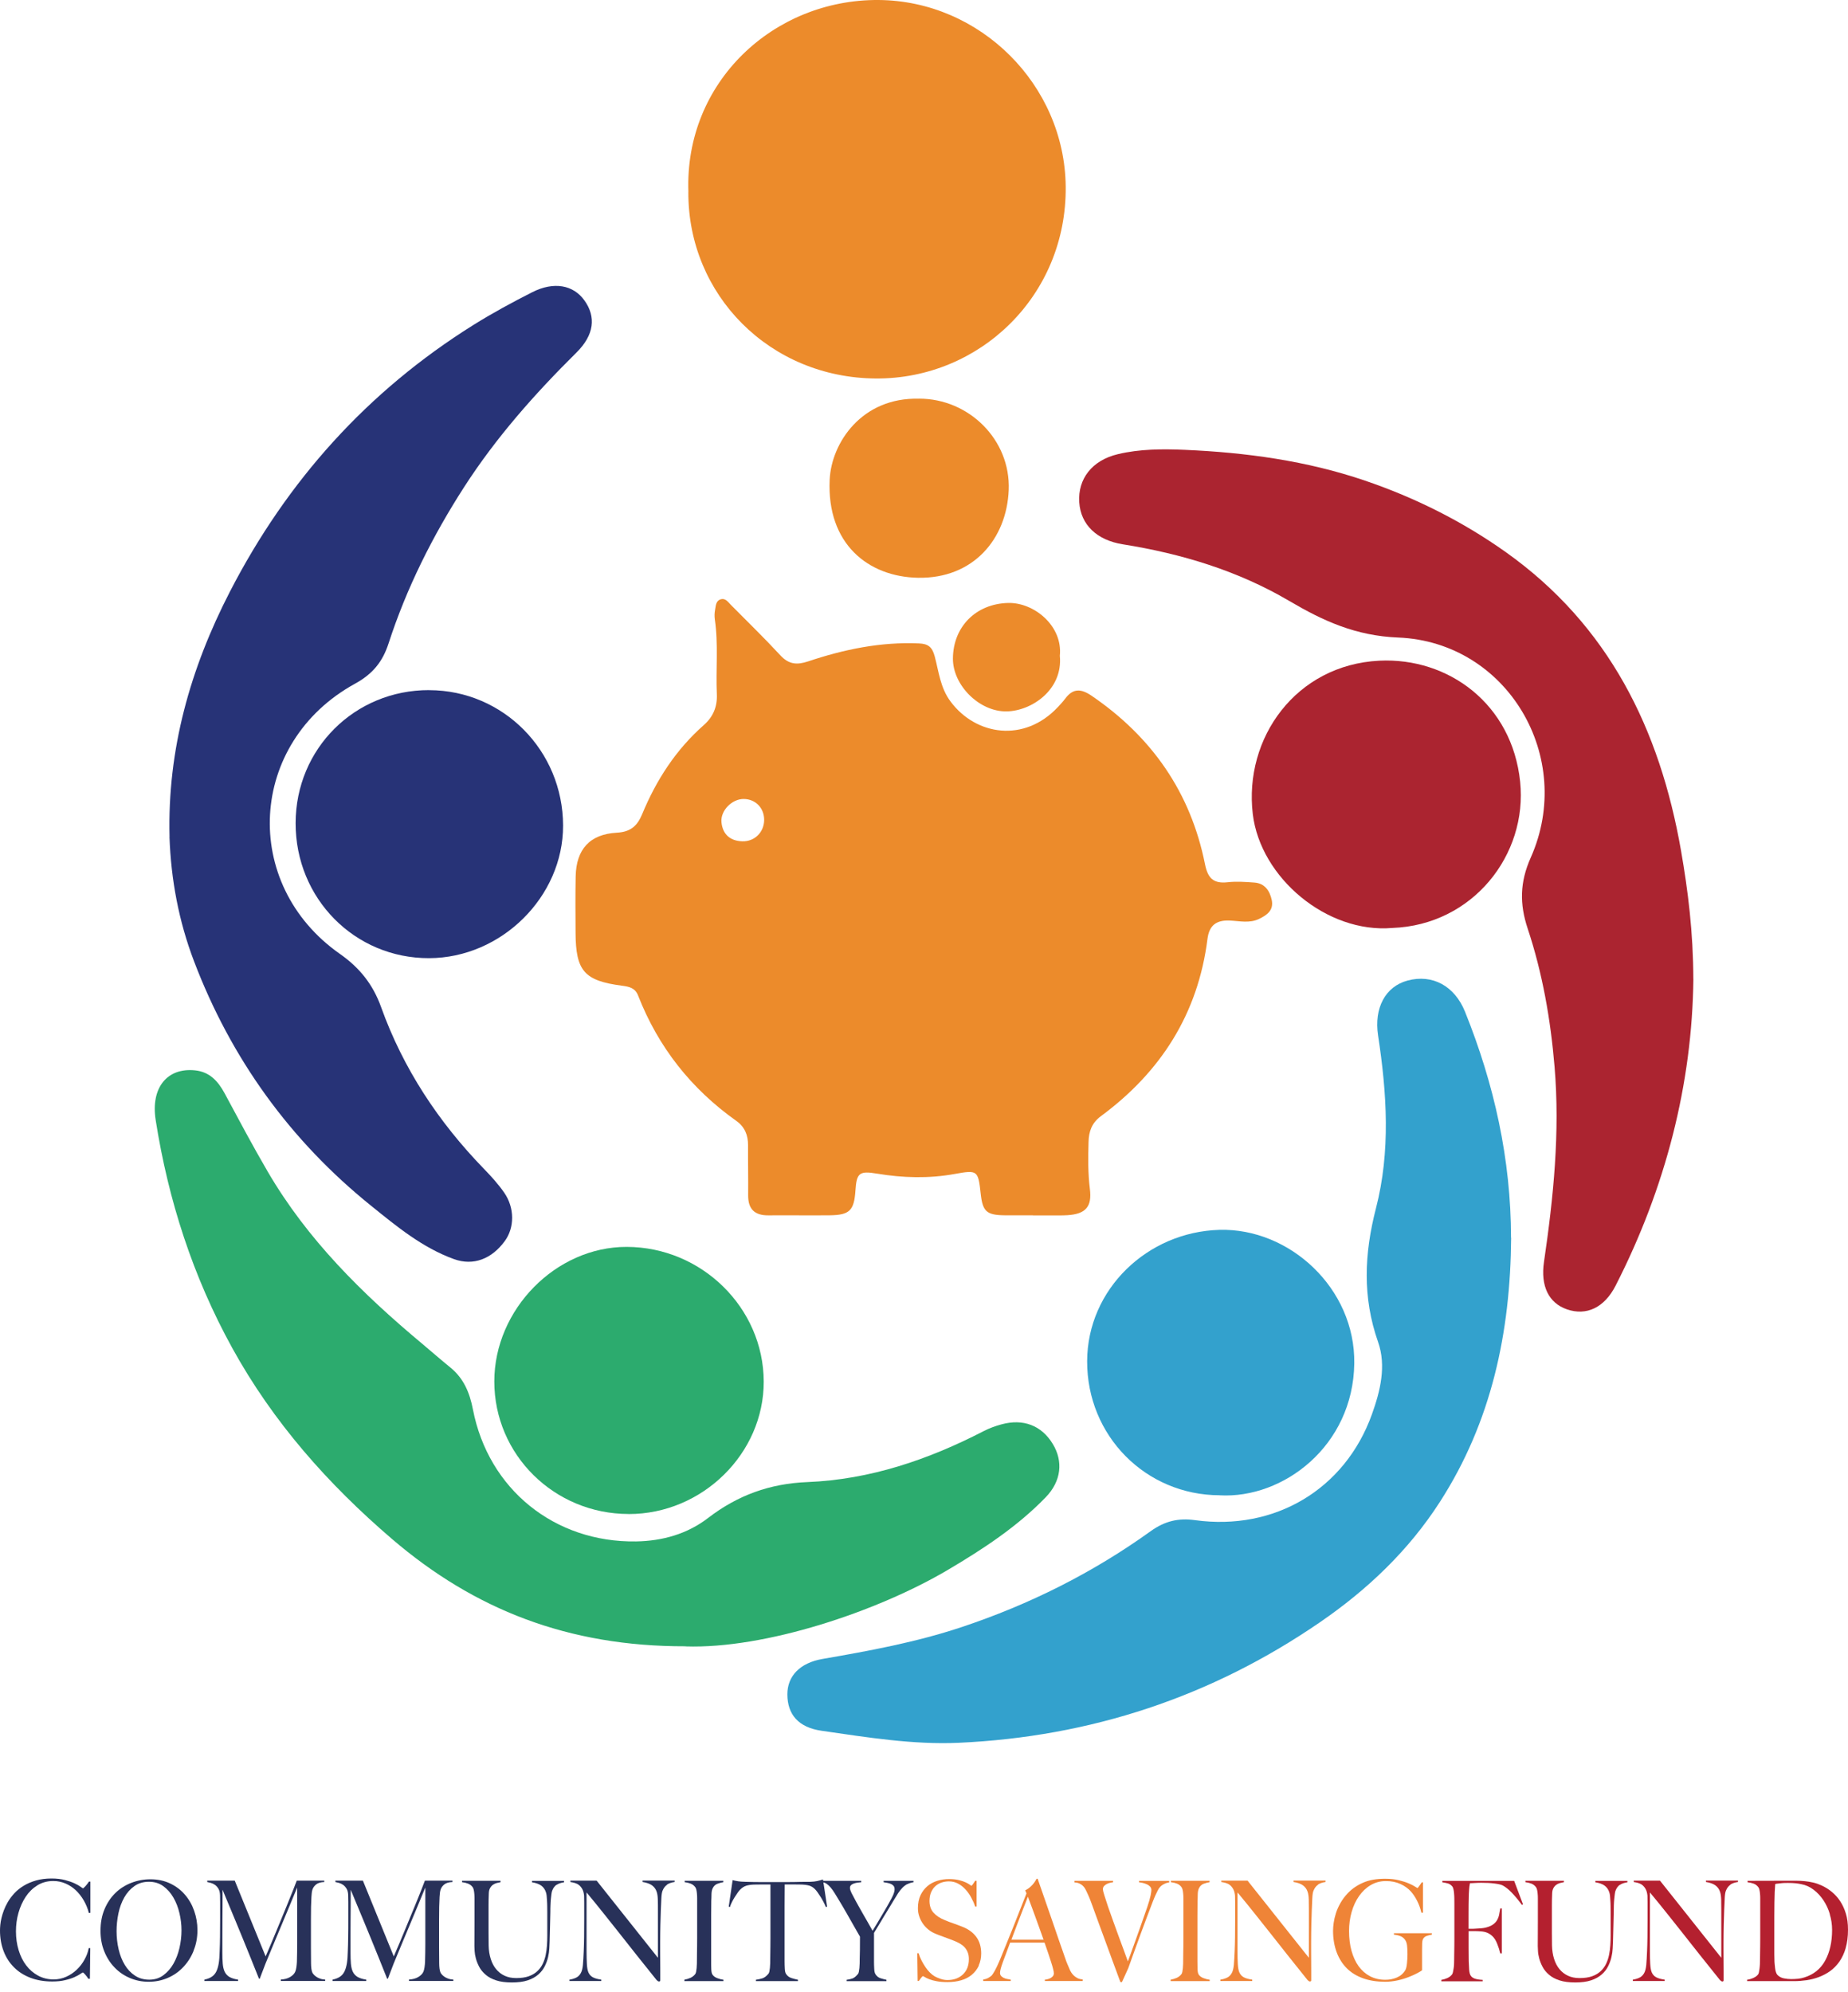 <svg width="180" height="194" viewBox="0 0 180 194" fill="none" xmlns="http://www.w3.org/2000/svg">
<path d="M100.607 118.338C99.692 118.338 98.772 118.348 97.858 118.338C96.096 118.317 95.716 117.969 95.524 116.249C95.275 113.978 95.228 113.905 93.009 114.31C90.468 114.773 87.948 114.7 85.412 114.279C83.697 113.993 83.437 114.217 83.323 115.916C83.193 117.88 82.756 118.317 80.797 118.338C78.812 118.358 76.822 118.327 74.837 118.343C73.506 118.353 72.862 117.735 72.872 116.394C72.888 114.762 72.851 113.136 72.862 111.504C72.862 110.522 72.54 109.727 71.713 109.14C67.317 106.022 64.116 101.963 62.152 96.938C61.855 96.185 61.279 96.075 60.582 95.982C56.908 95.499 56.082 94.548 56.061 90.827C56.051 88.993 56.035 87.158 56.072 85.324C56.129 82.71 57.438 81.229 60.078 81.083C61.424 81.01 62.074 80.423 62.552 79.27C63.924 75.949 65.841 72.992 68.559 70.597C69.448 69.812 69.874 68.835 69.822 67.619C69.713 65.182 69.983 62.729 69.624 60.297C69.583 60.001 69.593 59.684 69.65 59.387C69.723 59.003 69.718 58.514 70.18 58.364C70.653 58.208 70.908 58.613 71.189 58.899C72.799 60.531 74.447 62.121 76.001 63.804C76.822 64.693 77.601 64.771 78.713 64.402C82.2 63.233 85.775 62.49 89.496 62.651C90.395 62.687 90.795 62.983 91.045 63.919C91.445 65.41 91.58 66.969 92.599 68.326C95.062 71.615 99.765 72.353 103.044 68.845C103.288 68.585 103.532 68.326 103.745 68.04C104.509 67.006 105.294 67.042 106.333 67.754C112.195 71.755 115.968 77.16 117.366 84.134C117.641 85.516 118.187 86.062 119.579 85.906C120.432 85.812 121.31 85.874 122.172 85.937C123.201 86.01 123.679 86.748 123.872 87.641C124.08 88.629 123.409 89.112 122.619 89.486C121.684 89.928 120.707 89.673 119.756 89.637C118.446 89.585 117.776 90.125 117.61 91.435C116.69 98.71 113.068 104.38 107.227 108.688C106.333 109.348 106.053 110.195 106.027 111.187C105.985 112.715 105.964 114.238 106.156 115.765C106.38 117.511 105.741 118.213 103.979 118.327C103.423 118.364 102.857 118.343 102.301 118.348C101.739 118.348 101.178 118.348 100.617 118.348L100.607 118.338ZM74.431 79.846C74.436 78.682 73.6 77.815 72.451 77.799C71.313 77.783 70.16 78.921 70.274 80.07C70.388 81.239 71.116 81.883 72.295 81.92C73.496 81.962 74.421 81.037 74.431 79.846Z" fill="#EC8B2B"/>
<path d="M164.94 95.311C164.826 105.538 162.238 115.651 157.363 125.192C156.272 127.327 154.531 128.149 152.634 127.499C150.847 126.886 150.041 125.228 150.389 122.874C151.314 116.571 151.954 110.251 151.418 103.87C151.034 99.292 150.249 94.776 148.799 90.416C148.004 88.026 148.03 85.905 149.095 83.515C153.445 73.771 146.856 62.51 136.182 62.079C132.051 61.913 128.886 60.463 125.591 58.524C120.571 55.568 115.084 53.915 109.357 53C106.826 52.595 105.262 51.088 105.122 48.906C104.976 46.64 106.359 44.821 108.889 44.223C111.025 43.714 113.228 43.709 115.411 43.803C121.382 44.062 127.28 44.868 132.955 46.801C137.84 48.464 142.428 50.755 146.658 53.754C156.703 60.889 161.666 71.007 163.734 82.819C164.425 86.784 164.919 90.769 164.935 95.306L164.94 95.311Z" fill="#AB2430"/>
<path d="M16.515 81.494C16.296 72.997 18.531 65.104 22.397 57.605C27.963 46.812 35.794 38.097 46.104 31.648C47.959 30.489 49.887 29.445 51.836 28.457C53.941 27.387 55.843 27.74 56.923 29.252C58.072 30.853 57.885 32.609 56.149 34.329C52.085 38.352 48.313 42.608 45.205 47.43C42.129 52.206 39.603 57.246 37.847 62.651C37.265 64.444 36.303 65.628 34.578 66.574C24.159 72.296 23.416 86.088 33.107 92.885C35.02 94.225 36.329 95.852 37.124 98.076C39.271 104.057 42.711 109.254 47.133 113.811C47.84 114.539 48.531 115.298 49.108 116.129C50.142 117.62 50.121 119.554 49.16 120.858C47.897 122.578 46.12 123.29 44.218 122.604C41.152 121.497 38.647 119.429 36.163 117.423C28.254 111.057 22.506 103.08 18.895 93.591C17.414 89.704 16.655 85.666 16.509 81.499L16.515 81.494Z" fill="#273377"/>
<path d="M66.776 160.305C55.318 160.331 46.187 156.704 38.205 149.876C31.959 144.528 26.596 138.474 22.616 131.251C18.791 124.308 16.39 116.877 15.164 109.067C14.665 105.897 16.297 103.948 18.994 104.224C20.423 104.369 21.244 105.284 21.878 106.458C23.25 109.01 24.606 111.566 26.071 114.076C29.938 120.702 35.269 125.956 41.079 130.809C42.014 131.594 42.934 132.4 43.88 133.169C45.174 134.229 45.751 135.621 46.063 137.238C47.575 145.033 54.029 150.214 61.954 150.094C64.531 150.052 66.943 149.366 68.959 147.818C71.848 145.599 74.977 144.461 78.65 144.315C84.746 144.071 90.426 142.133 95.825 139.347C96.366 139.067 96.948 138.859 97.535 138.698C99.666 138.111 101.453 138.802 102.545 140.605C103.573 142.299 103.376 144.217 101.864 145.786C99.078 148.665 95.747 150.842 92.328 152.864C85.422 156.943 74.504 160.57 66.781 160.316L66.776 160.305Z" fill="#2CAB6E"/>
<path d="M147.189 120.52C147.121 129.708 145.292 138.428 140.241 146.259C137.19 150.993 133.184 154.797 128.564 157.967C117.968 165.247 106.193 169.119 93.393 169.701C88.93 169.903 84.46 169.171 80.028 168.532C77.746 168.204 76.702 166.926 76.692 165.003C76.681 163.226 77.892 161.922 80.121 161.537C84.689 160.747 89.236 159.91 93.653 158.44C100.274 156.236 106.442 153.15 112.101 149.081C113.457 148.109 114.798 147.797 116.388 148.021C124.142 149.096 131.006 145.033 133.631 137.711C134.441 135.455 135.049 133.002 134.228 130.674C132.695 126.314 132.882 122.079 134.02 117.662C135.455 112.112 135.086 106.448 134.228 100.825C133.823 98.149 134.935 96.06 137.107 95.478C139.524 94.833 141.68 96.003 142.694 98.507C145.541 105.57 147.168 112.876 147.178 120.515L147.189 120.52Z" fill="#33A1CD"/>
<path d="M67.051 18.687C66.667 7.982 75.361 -0.062 85.556 0C95.477 0.063 103.703 8.263 103.802 18.168C103.911 28.81 95.404 36.912 85.328 36.855C74.971 36.797 66.999 28.706 67.046 18.687H67.051Z" fill="#EC8B2B"/>
<path d="M135.615 90.359C129.234 90.905 122.769 85.459 122.026 79.28C121.138 71.87 126.225 64.74 134.347 64.334C141.082 64.002 147.282 68.554 148.066 76.12C148.804 83.234 143.452 90.073 135.615 90.359Z" fill="#AB2430"/>
<path d="M61.231 147.423C53.987 147.418 48.147 141.655 48.147 134.514C48.147 127.504 54.143 121.403 61.034 121.414C68.335 121.424 74.363 127.338 74.389 134.52C74.41 141.535 68.403 147.433 61.237 147.428L61.231 147.423Z" fill="#2CAB6E"/>
<path d="M41.801 67.203C49.014 67.213 54.829 73.091 54.845 80.386C54.86 87.319 48.837 93.279 41.796 93.3C34.547 93.321 28.778 87.485 28.794 80.142C28.81 72.898 34.547 67.187 41.801 67.198V67.203Z" fill="#273377"/>
<path d="M118.794 145.599C111.586 145.583 105.87 139.8 105.891 132.545C105.911 125.545 111.752 119.949 118.783 119.756C125.596 119.569 132.014 125.441 131.91 132.769C131.796 140.792 125.004 145.952 118.794 145.604V145.599Z" fill="#33A1CD"/>
<path d="M89.527 38.819C94.365 38.814 98.444 42.815 98.252 47.705C98.06 52.481 94.801 56.363 89.407 56.259C84.58 56.165 80.516 52.974 80.812 46.707C80.984 43.111 83.946 38.668 89.527 38.824V38.819Z" fill="#EC8B2B"/>
<path d="M103.231 63.856C103.548 67.146 100.497 69.23 98.049 69.271C95.373 69.313 92.796 66.704 92.817 64.116C92.843 61.003 95.077 58.79 98.195 58.712C100.71 58.649 103.527 60.936 103.231 63.856Z" fill="#EC8B2B"/>
<path d="M8.658 186.283C8.548 185.847 8.382 185.441 8.164 185.062C7.946 184.683 7.686 184.35 7.39 184.069C7.093 183.789 6.756 183.565 6.381 183.404C6.007 183.243 5.612 183.16 5.191 183.16C4.615 183.16 4.095 183.3 3.643 183.581C3.191 183.862 2.811 184.231 2.505 184.693C2.198 185.156 1.964 185.675 1.798 186.262C1.632 186.844 1.554 187.447 1.554 188.06C1.554 188.71 1.642 189.323 1.814 189.89C1.985 190.461 2.229 190.955 2.552 191.376C2.869 191.797 3.258 192.129 3.71 192.374C4.162 192.618 4.667 192.743 5.223 192.743C5.659 192.743 6.07 192.654 6.449 192.483C6.834 192.311 7.171 192.083 7.468 191.802C7.764 191.521 8.018 191.199 8.221 190.83C8.429 190.466 8.569 190.087 8.642 189.697H8.793L8.756 192.68H8.606C8.507 192.524 8.398 192.384 8.289 192.259C8.179 192.135 8.102 192.067 8.06 192.067C8.044 192.067 7.966 192.114 7.831 192.207C7.696 192.301 7.504 192.405 7.254 192.519C7.005 192.633 6.698 192.732 6.335 192.815C5.976 192.904 5.56 192.945 5.087 192.945C4.308 192.945 3.601 192.826 2.972 192.587C2.344 192.348 1.808 192.01 1.367 191.568C0.925 191.126 0.587 190.607 0.353 189.994C0.12 189.386 0 188.71 0 187.977C0 187.816 0.01 187.629 0.031 187.421C0.052 187.213 0.088 186.99 0.146 186.756C0.203 186.522 0.275 186.273 0.374 186.018C0.473 185.758 0.592 185.498 0.743 185.239C0.92 184.932 1.138 184.636 1.398 184.355C1.658 184.075 1.964 183.83 2.318 183.617C2.671 183.404 3.071 183.233 3.513 183.108C3.96 182.983 4.459 182.916 5.01 182.916C5.514 182.916 5.955 182.968 6.329 183.066C6.709 183.165 7.021 183.274 7.275 183.394C7.525 183.513 7.722 183.623 7.852 183.721C7.987 183.82 8.06 183.872 8.081 183.872C8.102 183.872 8.127 183.851 8.174 183.81C8.221 183.768 8.273 183.721 8.325 183.659C8.377 183.602 8.434 183.534 8.496 183.456C8.554 183.378 8.611 183.3 8.663 183.217H8.803V186.257L8.652 186.273L8.658 186.283Z" fill="#283159"/>
<path d="M18.858 189.962C18.609 190.575 18.266 191.111 17.829 191.563C17.398 192.015 16.894 192.363 16.317 192.607C15.74 192.852 15.132 192.971 14.483 192.971C13.833 192.971 13.241 192.852 12.669 192.613C12.097 192.374 11.598 192.036 11.172 191.594C10.746 191.158 10.408 190.633 10.159 190.019C9.91 189.406 9.79 188.736 9.79 188.003C9.79 187.224 9.92 186.527 10.18 185.909C10.44 185.291 10.793 184.766 11.229 184.334C11.671 183.903 12.186 183.576 12.778 183.342C13.37 183.113 13.994 182.994 14.649 182.994C15.361 182.994 16.005 183.129 16.572 183.399C17.138 183.669 17.621 184.033 18.011 184.49C18.406 184.948 18.707 185.472 18.915 186.07C19.123 186.668 19.232 187.291 19.232 187.941C19.232 188.663 19.108 189.333 18.853 189.947L18.858 189.962ZM17.481 186.299C17.351 185.737 17.154 185.228 16.889 184.771C16.624 184.314 16.296 183.945 15.901 183.659C15.506 183.373 15.039 183.233 14.503 183.233C13.968 183.233 13.485 183.373 13.085 183.659C12.684 183.945 12.357 184.314 12.102 184.766C11.848 185.218 11.656 185.732 11.536 186.304C11.417 186.881 11.354 187.458 11.354 188.045C11.354 188.632 11.422 189.25 11.557 189.822C11.692 190.394 11.889 190.892 12.155 191.329C12.419 191.766 12.752 192.114 13.147 192.374C13.547 192.639 14.01 192.768 14.54 192.768C15.07 192.768 15.527 192.623 15.917 192.332C16.307 192.041 16.634 191.672 16.894 191.215C17.154 190.757 17.351 190.243 17.481 189.676C17.611 189.105 17.678 188.538 17.678 187.967C17.678 187.395 17.611 186.86 17.481 186.299Z" fill="#283159"/>
<path d="M27.355 192.904V192.753C27.713 192.737 28.02 192.654 28.259 192.509C28.503 192.363 28.665 192.197 28.753 192.005C28.805 191.885 28.841 191.74 28.867 191.563C28.893 191.386 28.909 191.21 28.919 191.028C28.935 190.43 28.945 189.859 28.945 189.318V183.794C28.67 184.464 28.415 185.078 28.181 185.639C27.953 186.2 27.724 186.746 27.495 187.281C27.267 187.816 27.038 188.362 26.809 188.918C26.581 189.474 26.326 190.087 26.045 190.758C26.004 190.846 25.947 190.991 25.869 191.184C25.791 191.376 25.718 191.579 25.64 191.781C25.562 191.984 25.495 192.171 25.427 192.337C25.359 192.504 25.318 192.618 25.302 192.67H25.224C24.954 192 24.689 191.334 24.424 190.674C24.159 190.014 23.899 189.38 23.65 188.767C23.4 188.159 23.161 187.582 22.943 187.052C22.725 186.517 22.527 186.044 22.351 185.629C22.174 185.213 22.028 184.865 21.914 184.584C21.8 184.303 21.722 184.116 21.68 184.012C21.68 184.61 21.68 185.135 21.675 185.592C21.675 186.049 21.665 186.502 21.665 186.948C21.665 187.395 21.66 187.868 21.66 188.367V190.103C21.66 190.529 21.67 190.898 21.696 191.21C21.722 191.521 21.784 191.787 21.883 191.994C21.982 192.202 22.137 192.374 22.34 192.498C22.548 192.618 22.829 192.712 23.192 192.763V192.899H19.908V192.763C20.204 192.701 20.444 192.608 20.625 192.483C20.812 192.363 20.958 192.192 21.067 191.974C21.176 191.755 21.254 191.485 21.306 191.168C21.358 190.846 21.384 190.456 21.394 189.994C21.41 189.604 21.426 189.147 21.431 188.617C21.441 188.087 21.441 187.52 21.441 186.912V185.202C21.441 185.021 21.441 184.802 21.431 184.537C21.42 184.283 21.374 184.08 21.28 183.919C21.187 183.763 21.077 183.638 20.953 183.545C20.828 183.456 20.693 183.389 20.547 183.347C20.407 183.306 20.282 183.28 20.184 183.259V183.124H22.865L25.874 190.503C26.243 189.646 26.607 188.788 26.955 187.941C27.308 187.089 27.625 186.32 27.906 185.634C28.186 184.948 28.42 184.376 28.597 183.919C28.779 183.462 28.883 183.197 28.904 183.124H31.585V183.259C31.242 183.269 30.977 183.347 30.8 183.488C30.618 183.633 30.494 183.805 30.431 184.002C30.379 184.158 30.348 184.397 30.333 184.719C30.317 185.047 30.301 185.364 30.296 185.681C30.286 186.117 30.286 186.533 30.286 186.943V189.646C30.286 190.124 30.286 190.633 30.296 191.163C30.296 191.334 30.307 191.511 30.327 191.688C30.348 191.864 30.385 192 30.436 192.104C30.447 192.124 30.478 192.166 30.53 192.233C30.582 192.301 30.66 192.374 30.764 192.452C30.863 192.53 30.993 192.597 31.143 192.654C31.294 192.712 31.471 192.748 31.673 192.758V192.893H27.355V192.904Z" fill="#283159"/>
<path d="M39.837 192.904V192.753C40.196 192.737 40.502 192.654 40.742 192.509C40.986 192.363 41.147 192.197 41.235 192.005C41.287 191.885 41.324 191.74 41.35 191.563C41.376 191.386 41.391 191.21 41.401 191.028C41.417 190.43 41.428 189.859 41.428 189.318V183.794C41.152 184.464 40.898 185.078 40.664 185.639C40.435 186.2 40.206 186.746 39.978 187.281C39.749 187.816 39.52 188.362 39.292 188.918C39.063 189.474 38.808 190.087 38.528 190.758C38.486 190.846 38.429 190.991 38.351 191.184C38.273 191.376 38.2 191.579 38.123 191.781C38.044 191.984 37.977 192.171 37.909 192.337C37.842 192.504 37.8 192.618 37.785 192.67H37.707C37.437 192 37.172 191.334 36.907 190.674C36.641 190.014 36.382 189.38 36.132 188.767C35.883 188.159 35.644 187.582 35.425 187.052C35.207 186.517 35.01 186.044 34.833 185.629C34.656 185.213 34.511 184.865 34.397 184.584C34.282 184.303 34.204 184.116 34.163 184.012C34.163 184.61 34.163 185.135 34.157 185.592C34.157 186.049 34.147 186.502 34.147 186.948C34.147 187.395 34.142 187.868 34.142 188.367V190.103C34.142 190.529 34.152 190.898 34.178 191.21C34.204 191.521 34.267 191.787 34.365 191.994C34.464 192.202 34.62 192.374 34.823 192.498C35.031 192.618 35.311 192.712 35.675 192.763V192.899H32.391V192.763C32.687 192.701 32.926 192.608 33.108 192.483C33.295 192.363 33.44 192.192 33.55 191.974C33.659 191.755 33.736 191.485 33.788 191.168C33.84 190.846 33.867 190.456 33.877 189.994C33.892 189.604 33.908 189.147 33.913 188.617C33.924 188.087 33.924 187.52 33.924 186.912V185.202C33.924 185.021 33.924 184.802 33.913 184.537C33.903 184.283 33.856 184.08 33.763 183.919C33.669 183.763 33.56 183.638 33.435 183.545C33.31 183.456 33.175 183.389 33.03 183.347C32.889 183.306 32.765 183.28 32.666 183.259V183.124H35.347L38.356 190.503C38.725 189.646 39.089 188.788 39.437 187.941C39.791 187.089 40.108 186.32 40.388 185.634C40.669 184.948 40.903 184.376 41.079 183.919C41.261 183.462 41.365 183.197 41.386 183.124H44.067V183.259C43.724 183.269 43.459 183.347 43.283 183.488C43.101 183.633 42.976 183.805 42.914 184.002C42.862 184.158 42.831 184.397 42.815 184.719C42.799 185.047 42.784 185.364 42.779 185.681C42.768 186.117 42.768 186.533 42.768 186.943V189.646C42.768 190.124 42.768 190.633 42.779 191.163C42.779 191.334 42.789 191.511 42.81 191.688C42.831 191.864 42.867 192 42.919 192.104C42.929 192.124 42.961 192.166 43.013 192.233C43.065 192.301 43.142 192.374 43.246 192.452C43.345 192.53 43.475 192.597 43.626 192.654C43.776 192.712 43.953 192.748 44.156 192.758V192.893H39.837V192.904Z" fill="#283159"/>
<path d="M54.201 183.529C54.019 183.654 53.879 183.851 53.78 184.111C53.754 184.173 53.733 184.277 53.712 184.423C53.692 184.568 53.671 184.735 53.655 184.927C53.64 185.119 53.624 185.317 53.619 185.53C53.608 185.743 53.608 185.951 53.608 186.158C53.598 186.548 53.588 186.979 53.577 187.463C53.567 187.941 53.551 188.486 53.536 189.089C53.525 189.261 53.515 189.479 53.505 189.739C53.494 189.999 53.453 190.279 53.385 190.576C53.318 190.872 53.208 191.163 53.063 191.459C52.917 191.755 52.709 192.02 52.439 192.259C52.169 192.498 51.826 192.691 51.405 192.831C50.984 192.971 50.47 193.039 49.857 193.039C49.243 193.039 48.745 192.971 48.329 192.836C47.913 192.701 47.57 192.519 47.305 192.285C47.035 192.057 46.827 191.802 46.681 191.526C46.536 191.251 46.427 190.981 46.354 190.711C46.281 190.446 46.24 190.201 46.229 189.978C46.219 189.754 46.209 189.593 46.209 189.484C46.209 189.23 46.209 188.902 46.214 188.492C46.214 188.086 46.219 187.634 46.219 187.135V184.844C46.219 184.683 46.214 184.532 46.198 184.392C46.188 184.251 46.167 184.127 46.141 184.012C46.115 183.898 46.079 183.81 46.027 183.747C45.907 183.591 45.762 183.482 45.59 183.415C45.419 183.347 45.221 183.3 45.003 183.274V183.139H48.755V183.274C48.635 183.295 48.511 183.321 48.376 183.357C48.24 183.394 48.121 183.451 48.012 183.529C47.903 183.607 47.809 183.711 47.736 183.846C47.658 183.981 47.617 184.152 47.612 184.36C47.601 184.594 47.596 184.802 47.591 184.984C47.591 185.166 47.586 185.343 47.586 185.514V188.216C47.586 188.424 47.586 188.627 47.591 188.819C47.591 189.011 47.596 189.219 47.596 189.437C47.606 189.916 47.674 190.352 47.799 190.747C47.923 191.142 48.1 191.475 48.329 191.75C48.557 192.025 48.833 192.238 49.16 192.389C49.488 192.54 49.862 192.613 50.283 192.613C50.761 192.613 51.166 192.555 51.499 192.436C51.831 192.316 52.107 192.155 52.33 191.947C52.554 191.74 52.73 191.5 52.86 191.23C52.99 190.96 53.089 190.669 53.151 190.362C53.214 190.056 53.255 189.739 53.276 189.422C53.297 189.1 53.307 188.788 53.307 188.481V186.174C53.307 185.992 53.307 185.81 53.302 185.618C53.302 185.426 53.291 185.249 53.281 185.077C53.271 184.906 53.26 184.745 53.245 184.594C53.229 184.444 53.203 184.324 53.167 184.236C53.084 183.981 52.938 183.778 52.73 183.617C52.522 183.461 52.221 183.347 51.816 183.285V183.15H54.939V183.285C54.627 183.331 54.383 183.415 54.201 183.544V183.529Z" fill="#283159"/>
<path d="M64.968 183.529C64.781 183.654 64.636 183.851 64.532 184.111C64.475 184.246 64.433 184.496 64.417 184.864C64.402 185.228 64.386 185.623 64.365 186.039C64.35 186.429 64.334 186.886 64.324 187.416C64.313 187.946 64.303 188.512 64.303 189.12V189.988C64.303 190.305 64.303 190.628 64.308 190.96C64.308 191.293 64.313 191.62 64.313 191.942V192.826C64.313 192.862 64.303 192.893 64.282 192.914C64.261 192.935 64.23 192.945 64.189 192.945C64.121 192.945 64.048 192.898 63.96 192.81C63.248 191.921 62.593 191.111 62.006 190.368C61.419 189.625 60.858 188.918 60.328 188.242C59.792 187.567 59.273 186.912 58.758 186.268C58.244 185.623 57.703 184.958 57.132 184.272V189.999C57.132 190.461 57.142 190.877 57.163 191.246C57.184 191.615 57.236 191.89 57.319 192.072C57.412 192.28 57.558 192.436 57.755 192.54C57.953 192.644 58.223 192.717 58.566 192.763V192.898H55.469V192.763C55.671 192.737 55.874 192.68 56.072 192.592C56.274 192.509 56.43 192.363 56.55 192.166C56.669 191.973 56.742 191.698 56.778 191.324C56.809 190.955 56.836 190.508 56.856 189.994C56.872 189.604 56.887 189.146 56.893 188.616C56.903 188.086 56.903 187.52 56.903 186.912V185.254C56.903 185.072 56.903 184.854 56.893 184.589C56.867 184.329 56.809 184.111 56.716 183.945C56.622 183.778 56.513 183.648 56.389 183.55C56.264 183.451 56.123 183.389 55.978 183.347C55.833 183.305 55.692 183.279 55.557 183.259V183.124H58.114L64.085 190.638V186.023C64.085 185.66 64.085 185.317 64.074 184.984C64.064 184.657 64.028 184.392 63.96 184.204C63.877 183.95 63.726 183.747 63.513 183.586C63.3 183.43 62.988 183.316 62.588 183.254V183.118H65.711V183.254C65.4 183.3 65.15 183.383 64.963 183.513L64.968 183.529Z" fill="#283159"/>
<path d="M66.662 192.904V192.768C66.87 192.732 67.067 192.675 67.249 192.592C67.431 192.509 67.582 192.394 67.706 192.238C67.748 192.186 67.779 192.108 67.8 192.01C67.821 191.911 67.836 191.791 67.852 191.656C67.862 191.521 67.873 191.376 67.878 191.23C67.878 191.08 67.883 190.934 67.883 190.789C67.883 190.664 67.883 190.492 67.888 190.274C67.888 190.056 67.898 189.822 67.898 189.562C67.898 189.302 67.904 189.037 67.904 188.767V184.844C67.904 184.683 67.898 184.532 67.883 184.392C67.873 184.251 67.852 184.127 67.826 184.012C67.8 183.898 67.763 183.81 67.712 183.747C67.592 183.591 67.446 183.482 67.275 183.415C67.103 183.347 66.906 183.3 66.688 183.274V183.139H70.455V183.274C70.279 183.3 70.091 183.352 69.889 183.425C69.686 183.498 69.53 183.643 69.421 183.861C69.343 184.017 69.307 184.21 69.302 184.443C69.302 184.677 69.291 184.901 69.281 185.109C69.281 185.337 69.281 185.561 69.276 185.779C69.276 186.002 69.27 186.226 69.27 186.449V190.996C69.27 191.256 69.27 191.511 69.281 191.755C69.291 191.999 69.328 192.171 69.395 192.27C69.494 192.425 69.655 192.54 69.873 192.623C70.091 192.706 70.289 192.753 70.466 192.774V192.909H66.651L66.662 192.904Z" fill="#283159"/>
<path d="M80.438 185.686C80.371 185.524 80.293 185.353 80.199 185.176C80.106 185 80.012 184.833 79.913 184.683C79.815 184.527 79.721 184.386 79.628 184.256C79.534 184.127 79.456 184.028 79.389 183.965C79.212 183.784 79.02 183.664 78.817 183.607C78.609 183.55 78.349 183.513 78.032 183.503C77.871 183.503 77.736 183.503 77.617 183.498C77.497 183.498 77.383 183.493 77.263 183.493H76.432C76.432 183.716 76.432 184.028 76.427 184.418C76.427 184.807 76.421 185.213 76.421 185.639V190.944C76.421 191.204 76.427 191.459 76.442 191.698C76.453 191.937 76.494 192.109 76.562 192.207C76.686 192.405 76.868 192.54 77.097 192.613C77.326 192.685 77.533 192.737 77.721 192.774V192.909H73.626V192.774C73.844 192.748 74.052 192.701 74.254 192.639C74.457 192.576 74.654 192.426 74.847 192.192C74.888 192.145 74.919 192.072 74.94 191.968C74.961 191.864 74.977 191.745 74.992 191.615C75.003 191.485 75.013 191.339 75.018 191.189C75.018 191.033 75.023 190.887 75.023 190.742C75.023 190.617 75.023 190.446 75.029 190.238C75.029 190.03 75.039 189.801 75.039 189.547C75.039 189.292 75.044 189.032 75.044 188.762V183.498H74.213C74.104 183.498 73.989 183.498 73.865 183.503C73.745 183.503 73.6 183.508 73.444 183.508C73.127 183.519 72.862 183.56 72.659 183.628C72.451 183.7 72.264 183.825 72.087 184.007C72.02 184.069 71.942 184.163 71.853 184.293C71.765 184.418 71.672 184.558 71.578 184.709C71.479 184.859 71.391 185.02 71.303 185.192C71.214 185.363 71.147 185.53 71.095 185.696L70.981 185.654L71.36 183.077C71.552 183.124 71.729 183.16 71.895 183.186C72.061 183.212 72.295 183.233 72.607 183.238C72.924 183.248 73.21 183.254 73.464 183.259C73.714 183.259 73.958 183.264 74.197 183.264H76.588C76.837 183.264 77.081 183.264 77.32 183.259C77.554 183.259 77.798 183.248 78.053 183.243C78.302 183.243 78.588 183.238 78.91 183.238C79.186 183.228 79.415 183.207 79.596 183.165C79.778 183.124 79.965 183.072 80.158 183.009L80.563 185.654L80.449 185.696L80.438 185.686Z" fill="#283159"/>
<path d="M88.368 183.461C88.202 183.55 88.046 183.669 87.901 183.815C87.76 183.96 87.62 184.132 87.49 184.329C87.36 184.527 87.22 184.755 87.069 185.01C86.97 185.181 86.83 185.415 86.648 185.706C86.466 186.002 86.284 186.304 86.092 186.621C85.905 186.938 85.723 187.239 85.547 187.53C85.37 187.821 85.23 188.045 85.131 188.211V190.939C85.131 191.199 85.136 191.459 85.152 191.708C85.162 191.958 85.204 192.129 85.271 192.233C85.396 192.431 85.562 192.566 85.765 192.628C85.968 192.69 86.16 192.742 86.342 192.779V192.914H82.465V192.779C82.683 192.753 82.876 192.706 83.037 192.649C83.198 192.592 83.374 192.446 83.561 192.223C83.603 192.176 83.634 192.103 83.655 191.994C83.676 191.885 83.691 191.765 83.707 191.63C83.717 191.495 83.728 191.35 83.733 191.194C83.733 191.038 83.738 190.892 83.738 190.747C83.749 190.492 83.754 190.191 83.759 189.843C83.759 189.495 83.764 189.074 83.764 188.575C83.749 188.549 83.697 188.46 83.613 188.315C83.53 188.169 83.426 187.993 83.307 187.78C83.187 187.567 83.052 187.328 82.901 187.068C82.756 186.808 82.611 186.548 82.465 186.299C82.32 186.049 82.189 185.815 82.06 185.602C81.935 185.384 81.831 185.207 81.743 185.072C81.582 184.812 81.436 184.568 81.306 184.355C81.176 184.137 81.041 183.955 80.911 183.799C80.776 183.643 80.646 183.524 80.516 183.43C80.386 183.342 80.236 183.29 80.069 183.279V183.144H83.884V183.279C83.759 183.29 83.634 183.3 83.504 183.321C83.38 183.342 83.26 183.368 83.151 183.409C83.042 183.451 82.954 183.503 82.886 183.57C82.818 183.638 82.787 183.732 82.787 183.846C82.787 183.96 82.85 184.142 82.969 184.381C83.089 184.62 83.219 184.864 83.354 185.109C83.447 185.27 83.556 185.467 83.681 185.701C83.806 185.93 83.946 186.174 84.097 186.434C84.247 186.694 84.403 186.953 84.554 187.229C84.71 187.499 84.855 187.759 84.99 188.003C85.1 187.832 85.235 187.613 85.396 187.343C85.557 187.078 85.718 186.803 85.879 186.527C86.04 186.252 86.196 185.987 86.347 185.732C86.492 185.478 86.607 185.28 86.679 185.135C86.721 185.062 86.768 184.979 86.82 184.885C86.872 184.792 86.918 184.693 86.965 184.589C87.012 184.485 87.054 184.381 87.085 184.272C87.116 184.163 87.137 184.064 87.137 183.976C87.137 183.83 87.106 183.716 87.038 183.638C86.97 183.555 86.887 183.492 86.778 183.446C86.674 183.399 86.56 183.368 86.43 183.342C86.305 183.321 86.18 183.3 86.066 183.279V183.144H88.976V183.279C88.743 183.316 88.54 183.378 88.374 183.472L88.368 183.461Z" fill="#283159"/>
<path d="M95.343 191.402C95.176 191.745 94.953 192.041 94.662 192.285C94.371 192.529 94.028 192.711 93.623 192.826C93.217 192.945 92.781 193.002 92.303 193.002C91.892 193.002 91.539 192.976 91.243 192.919C90.946 192.867 90.707 192.8 90.51 192.722C90.317 192.644 90.172 192.576 90.073 192.514C89.975 192.451 89.917 192.42 89.891 192.42C89.865 192.42 89.813 192.472 89.725 192.581C89.642 192.691 89.564 192.794 89.496 192.893H89.382L89.346 190.191H89.47C89.548 190.435 89.642 190.674 89.761 190.903C89.881 191.132 90.006 191.35 90.146 191.552C90.286 191.755 90.432 191.937 90.588 192.088C90.744 192.244 90.894 192.358 91.035 192.441C91.175 192.524 91.367 192.602 91.601 192.685C91.835 192.769 92.064 192.805 92.282 192.805C92.905 192.805 93.404 192.623 93.794 192.254C94.178 191.89 94.371 191.391 94.371 190.768C94.371 190.513 94.334 190.295 94.257 190.103C94.178 189.91 94.08 189.749 93.95 189.609C93.82 189.469 93.664 189.349 93.493 189.25C93.316 189.152 93.129 189.058 92.926 188.98C92.724 188.902 92.547 188.829 92.396 188.777C92.245 188.726 92.105 188.674 91.975 188.622C91.845 188.57 91.71 188.523 91.57 188.471C91.43 188.419 91.263 188.357 91.071 188.273C90.853 188.185 90.645 188.06 90.442 187.899C90.24 187.738 90.063 187.556 89.912 187.343C89.761 187.13 89.637 186.896 89.548 186.637C89.455 186.377 89.408 186.106 89.408 185.815C89.408 185.327 89.491 184.906 89.657 184.553C89.824 184.199 90.047 183.908 90.323 183.669C90.598 183.43 90.925 183.259 91.289 183.144C91.653 183.03 92.037 182.973 92.443 182.973C92.822 182.973 93.144 183.009 93.415 183.077C93.685 183.144 93.903 183.217 94.075 183.3C94.246 183.383 94.376 183.456 94.464 183.524C94.553 183.591 94.6 183.628 94.61 183.628C94.636 183.628 94.688 183.576 94.766 183.467C94.844 183.357 94.916 183.248 94.984 183.139H95.124V185.649H94.984C94.885 185.353 94.755 185.057 94.594 184.761C94.433 184.464 94.251 184.204 94.038 183.976C93.83 183.747 93.591 183.56 93.321 183.415C93.051 183.269 92.755 183.196 92.427 183.196C92.168 183.196 91.923 183.238 91.689 183.316C91.461 183.399 91.258 183.519 91.087 183.68C90.915 183.841 90.78 184.043 90.681 184.282C90.582 184.521 90.536 184.797 90.536 185.104C90.536 185.582 90.671 185.966 90.936 186.257C91.206 186.548 91.549 186.777 91.98 186.948C92.147 187.021 92.303 187.083 92.453 187.141C92.604 187.198 92.744 187.25 92.885 187.296C93.025 187.348 93.17 187.4 93.316 187.452C93.461 187.504 93.617 187.567 93.773 187.629C94.345 187.858 94.787 188.185 95.098 188.611C95.41 189.037 95.571 189.578 95.571 190.217C95.571 190.653 95.488 191.038 95.327 191.386L95.343 191.402Z" fill="#EF8437"/>
<path d="M101.771 192.904V192.768C101.771 192.768 101.859 192.758 101.953 192.742C102.051 192.722 102.15 192.69 102.254 192.649C102.358 192.602 102.451 192.54 102.529 192.457C102.607 192.373 102.649 192.27 102.649 192.145C102.649 192.062 102.628 191.932 102.581 191.745C102.535 191.558 102.472 191.334 102.384 191.064C102.301 190.799 102.202 190.503 102.093 190.175C101.984 189.848 101.864 189.51 101.739 189.157H98.388C98.263 189.5 98.138 189.827 98.024 190.139C97.904 190.451 97.79 190.768 97.671 191.08C97.494 191.568 97.406 191.911 97.406 192.108C97.406 192.228 97.437 192.322 97.504 192.399C97.572 192.477 97.655 192.54 97.764 192.592C97.868 192.644 97.982 192.68 98.102 192.701C98.221 192.722 98.341 192.742 98.45 192.763V192.898H95.769V192.748C95.987 192.722 96.174 192.659 96.33 192.555C96.486 192.457 96.574 192.389 96.6 192.353C96.657 192.29 96.756 192.14 96.891 191.906C97.026 191.672 97.187 191.324 97.385 190.861C97.561 190.435 97.759 189.952 97.977 189.411C98.195 188.871 98.419 188.31 98.653 187.738C98.881 187.161 99.11 186.584 99.339 186.002C99.567 185.42 99.78 184.875 99.983 184.366L99.858 184.069C100.009 183.997 100.144 183.913 100.269 183.809C100.388 183.711 100.497 183.607 100.591 183.498C100.685 183.389 100.762 183.285 100.825 183.186C100.887 183.087 100.934 183.004 100.97 182.942H101.069C101.329 183.69 101.578 184.407 101.812 185.077C102.046 185.753 102.27 186.403 102.488 187.026C102.701 187.65 102.909 188.253 103.111 188.84C103.314 189.422 103.517 189.999 103.714 190.57C103.808 190.851 103.891 191.085 103.974 191.267C104.052 191.454 104.145 191.662 104.244 191.895C104.26 191.932 104.296 191.994 104.359 192.088C104.416 192.176 104.494 192.27 104.592 192.368C104.691 192.462 104.811 192.545 104.951 192.618C105.091 192.69 105.263 192.732 105.455 192.737V192.898H101.776L101.771 192.904ZM100.123 184.683C100.071 184.802 99.999 184.984 99.905 185.239C99.806 185.493 99.687 185.8 99.546 186.164C99.406 186.527 99.245 186.933 99.074 187.39C98.902 187.847 98.715 188.341 98.512 188.876H101.646C101.506 188.471 101.36 188.06 101.209 187.655C101.064 187.25 100.918 186.855 100.783 186.481C100.643 186.106 100.518 185.763 100.404 185.452C100.29 185.14 100.196 184.885 100.118 184.683H100.123Z" fill="#EF8437"/>
<path d="M113.312 183.487C113.146 183.596 113.052 183.669 113.026 183.706C113 183.732 112.964 183.778 112.917 183.835C112.87 183.893 112.818 183.981 112.761 184.095C112.704 184.21 112.631 184.35 112.553 184.521C112.476 184.693 112.382 184.911 112.283 185.171C112.117 185.607 111.93 186.091 111.727 186.631C111.525 187.172 111.322 187.722 111.109 188.294C110.901 188.866 110.693 189.437 110.485 190.009C110.277 190.586 110.085 191.126 109.898 191.646L109.28 193.002H109.129C108.853 192.27 108.594 191.573 108.355 190.908C108.116 190.243 107.882 189.604 107.653 188.99C107.424 188.377 107.206 187.78 106.998 187.208C106.79 186.631 106.577 186.06 106.369 185.478C106.312 185.306 106.255 185.155 106.203 185.031C106.151 184.906 106.104 184.786 106.058 184.677C106.011 184.568 105.964 184.464 105.917 184.365C105.871 184.267 105.824 184.163 105.772 184.054C105.746 184.002 105.71 183.934 105.658 183.851C105.606 183.768 105.538 183.69 105.45 183.607C105.361 183.524 105.252 183.456 105.128 183.399C105.003 183.342 104.842 183.305 104.649 183.295V183.144H108.417V183.279C108.375 183.29 108.297 183.3 108.188 183.321C108.079 183.342 107.97 183.373 107.856 183.425C107.741 183.477 107.643 183.544 107.554 183.633C107.466 183.721 107.424 183.835 107.424 183.971C107.424 184.054 107.471 184.246 107.565 184.547C107.658 184.849 107.778 185.218 107.923 185.649C108.069 186.08 108.235 186.548 108.422 187.057C108.609 187.567 108.791 188.071 108.968 188.564C109.15 189.058 109.316 189.515 109.477 189.941C109.638 190.368 109.763 190.716 109.856 190.986C109.898 190.887 109.976 190.679 110.09 190.362C110.205 190.045 110.345 189.65 110.516 189.183C110.688 188.715 110.88 188.18 111.088 187.582C111.296 186.985 111.514 186.361 111.743 185.711C111.909 185.213 112.018 184.838 112.07 184.579C112.122 184.319 112.148 184.142 112.148 184.043C112.148 183.908 112.107 183.794 112.023 183.706C111.94 183.617 111.836 183.539 111.706 183.482C111.582 183.425 111.447 183.378 111.311 183.347C111.171 183.316 111.046 183.295 110.943 183.285V183.149H113.879V183.3C113.66 183.326 113.468 183.394 113.307 183.503L113.312 183.487Z" fill="#EF8437"/>
<path d="M114.024 192.904V192.768C114.232 192.732 114.429 192.675 114.611 192.592C114.793 192.509 114.944 192.394 115.069 192.238C115.11 192.186 115.141 192.108 115.162 192.01C115.183 191.911 115.198 191.791 115.214 191.656C115.224 191.521 115.235 191.376 115.24 191.23C115.24 191.08 115.245 190.934 115.245 190.789C115.245 190.664 115.245 190.492 115.25 190.274C115.25 190.056 115.261 189.822 115.261 189.562C115.261 189.302 115.266 189.037 115.266 188.767V184.844C115.266 184.683 115.261 184.532 115.245 184.392C115.235 184.251 115.214 184.127 115.188 184.012C115.162 183.898 115.126 183.81 115.074 183.747C114.954 183.591 114.809 183.482 114.637 183.415C114.466 183.347 114.268 183.3 114.05 183.274V183.139H117.818V183.274C117.641 183.3 117.454 183.352 117.251 183.425C117.048 183.498 116.893 183.643 116.783 183.861C116.706 184.017 116.669 184.21 116.664 184.443C116.664 184.677 116.654 184.901 116.643 185.109C116.643 185.337 116.643 185.561 116.638 185.779C116.638 186.002 116.633 186.226 116.633 186.449V190.996C116.633 191.256 116.633 191.511 116.643 191.755C116.654 191.999 116.69 192.171 116.757 192.27C116.856 192.425 117.017 192.54 117.236 192.623C117.454 192.706 117.651 192.753 117.828 192.774V192.909H114.014L114.024 192.904Z" fill="#EF8437"/>
<path d="M128.371 183.529C128.184 183.654 128.039 183.851 127.935 184.111C127.878 184.246 127.836 184.496 127.821 184.864C127.805 185.228 127.789 185.623 127.769 186.039C127.753 186.429 127.737 186.886 127.727 187.416C127.717 187.946 127.706 188.512 127.706 189.12V189.988C127.706 190.305 127.706 190.628 127.711 190.96C127.711 191.293 127.717 191.62 127.717 191.942V192.826C127.717 192.862 127.706 192.893 127.686 192.914C127.665 192.935 127.634 192.945 127.592 192.945C127.524 192.945 127.452 192.898 127.363 192.81C126.651 191.921 125.997 191.111 125.409 190.368C124.822 189.625 124.261 188.918 123.731 188.242C123.196 187.567 122.676 186.912 122.162 186.268C121.647 185.623 121.107 184.958 120.535 184.272V189.999C120.535 190.461 120.545 190.877 120.566 191.246C120.587 191.615 120.639 191.89 120.722 192.072C120.816 192.28 120.961 192.436 121.159 192.54C121.356 192.644 121.626 192.717 121.969 192.763V192.898H118.872V192.763C119.075 192.737 119.277 192.68 119.475 192.592C119.678 192.509 119.833 192.363 119.953 192.166C120.072 191.973 120.145 191.698 120.182 191.324C120.213 190.955 120.239 190.508 120.26 189.994C120.275 189.604 120.291 189.146 120.296 188.616C120.306 188.086 120.306 187.52 120.306 186.912V185.254C120.306 185.072 120.306 184.854 120.296 184.589C120.27 184.329 120.213 184.111 120.119 183.945C120.026 183.778 119.917 183.648 119.792 183.55C119.667 183.451 119.527 183.389 119.381 183.347C119.236 183.305 119.096 183.279 118.96 183.259V183.124H121.517L127.488 190.638V186.023C127.488 185.66 127.488 185.317 127.478 184.984C127.467 184.657 127.431 184.392 127.363 184.204C127.28 183.95 127.129 183.747 126.916 183.586C126.703 183.43 126.392 183.316 125.991 183.254V183.118H129.115V183.254C128.803 183.3 128.553 183.383 128.366 183.513L128.371 183.529Z" fill="#EF8437"/>
<path d="M138.984 188.502C138.817 188.559 138.693 188.653 138.62 188.783C138.563 188.881 138.526 189.037 138.521 189.245C138.511 189.453 138.511 189.661 138.511 189.869V191.849C138.454 191.901 138.308 191.994 138.074 192.119C137.846 192.244 137.56 192.373 137.232 192.503C136.9 192.633 136.536 192.748 136.131 192.836C135.725 192.924 135.325 192.971 134.92 192.971C134.125 192.971 133.408 192.862 132.779 192.639C132.15 192.415 131.62 192.093 131.183 191.662C130.752 191.23 130.42 190.705 130.191 190.087C129.962 189.469 129.843 188.772 129.843 188.003C129.843 187.78 129.864 187.515 129.905 187.224C129.947 186.927 130.019 186.621 130.123 186.293C130.227 185.966 130.373 185.639 130.565 185.301C130.752 184.968 130.991 184.651 131.277 184.35C131.682 183.924 132.176 183.581 132.763 183.326C133.35 183.066 134.062 182.942 134.904 182.942C135.408 182.942 135.855 182.988 136.24 183.082C136.624 183.175 136.952 183.279 137.217 183.394C137.482 183.508 137.684 183.612 137.83 183.706C137.97 183.799 138.053 183.846 138.069 183.846C138.085 183.846 138.131 183.794 138.209 183.685C138.287 183.576 138.376 183.446 138.485 183.29H138.599V186.247H138.448C138.355 185.841 138.22 185.457 138.033 185.093C137.846 184.729 137.648 184.433 137.44 184.199C137.17 183.893 136.827 183.643 136.406 183.451C135.985 183.259 135.517 183.165 134.998 183.165C134.442 183.165 133.943 183.3 133.501 183.565C133.054 183.83 132.68 184.189 132.368 184.636C132.057 185.083 131.817 185.597 131.651 186.184C131.485 186.766 131.402 187.38 131.402 188.024C131.402 188.731 131.48 189.375 131.641 189.957C131.802 190.539 132.031 191.038 132.332 191.459C132.633 191.875 133.002 192.197 133.439 192.431C133.875 192.659 134.374 192.779 134.935 192.779C135.341 192.779 135.715 192.706 136.063 192.555C136.411 192.405 136.687 192.166 136.889 191.828C136.957 191.708 137.009 191.5 137.04 191.204C137.071 190.908 137.092 190.596 137.092 190.279C137.092 189.962 137.076 189.676 137.05 189.427C137.019 189.172 136.936 188.965 136.791 188.803C136.598 188.57 136.255 188.429 135.772 188.382V188.247H139.462V188.382C139.321 188.403 139.165 188.44 138.994 188.497L138.984 188.502Z" fill="#EF8437"/>
<path d="M148.239 185.483C147.896 185.02 147.568 184.631 147.257 184.303C146.945 183.976 146.643 183.737 146.352 183.586C146.212 183.513 145.952 183.451 145.578 183.404C145.204 183.352 144.767 183.332 144.274 183.332C144.191 183.332 144.092 183.332 143.983 183.337C143.874 183.337 143.77 183.347 143.666 183.352C143.567 183.352 143.468 183.363 143.38 183.368C143.292 183.368 143.229 183.373 143.182 183.373C143.172 183.425 143.162 183.482 143.151 183.534C143.141 183.586 143.131 183.654 143.12 183.726C143.11 183.799 143.105 183.893 143.094 184.007C143.084 184.121 143.079 184.257 143.068 184.423C143.058 184.74 143.053 185.088 143.047 185.462C143.047 185.836 143.042 186.195 143.042 186.527V187.816H143.271C143.406 187.816 143.557 187.816 143.718 187.801C143.884 187.79 144.05 187.78 144.227 187.769C144.404 187.754 144.549 187.733 144.669 187.707C144.97 187.634 145.209 187.541 145.386 187.421C145.563 187.302 145.703 187.161 145.802 187C145.9 186.839 145.973 186.657 146.015 186.465C146.056 186.273 146.093 186.06 146.129 185.836H146.28V190.207H146.129C146.061 189.916 145.968 189.614 145.838 189.292C145.713 188.97 145.563 188.726 145.386 188.554C145.225 188.398 145.058 188.284 144.877 188.206C144.695 188.128 144.482 188.081 144.243 188.066C144.118 188.055 144.009 188.05 143.915 188.045C143.822 188.045 143.733 188.04 143.65 188.04H143.047V189.723C143.047 189.978 143.047 190.212 143.053 190.42C143.053 190.633 143.058 190.815 143.058 190.971C143.068 191.262 143.079 191.532 143.099 191.792C143.12 192.051 143.167 192.244 143.245 192.368C143.323 192.493 143.448 192.592 143.629 192.659C143.811 192.727 144.071 192.769 144.414 192.789V192.924H140.387V192.789C140.595 192.753 140.792 192.696 140.974 192.613C141.156 192.53 141.301 192.42 141.421 192.275C141.462 192.223 141.499 192.14 141.52 192.036C141.546 191.932 141.566 191.812 141.587 191.677C141.608 191.542 141.624 191.397 141.629 191.251C141.634 191.106 141.639 190.955 141.639 190.809C141.639 190.685 141.639 190.513 141.644 190.295C141.644 190.077 141.655 189.843 141.655 189.583C141.655 189.323 141.66 189.058 141.66 188.788V185.353C141.66 185.192 141.66 185.02 141.655 184.849C141.655 184.677 141.644 184.516 141.629 184.36C141.618 184.205 141.598 184.069 141.566 183.945C141.535 183.825 141.499 183.732 141.447 183.68C141.322 183.534 141.187 183.441 141.041 183.399C140.901 183.358 140.714 183.321 140.485 183.285V183.15H147.485L148.343 185.431L148.218 185.499L148.239 185.483Z" fill="#B4202F"/>
<path d="M157.774 183.529C157.592 183.654 157.452 183.851 157.353 184.111C157.327 184.173 157.306 184.277 157.286 184.423C157.265 184.568 157.244 184.735 157.229 184.927C157.213 185.119 157.197 185.317 157.192 185.53C157.182 185.743 157.182 185.951 157.182 186.158C157.171 186.548 157.161 186.979 157.151 187.463C157.14 187.941 157.125 188.486 157.109 189.089C157.099 189.261 157.088 189.479 157.078 189.739C157.067 189.999 157.026 190.279 156.958 190.576C156.891 190.872 156.782 191.163 156.636 191.459C156.491 191.755 156.283 192.02 156.013 192.259C155.742 192.498 155.399 192.691 154.978 192.831C154.557 192.971 154.043 193.039 153.43 193.039C152.817 193.039 152.318 192.971 151.902 192.836C151.486 192.701 151.143 192.519 150.878 192.285C150.608 192.057 150.4 191.802 150.255 191.526C150.109 191.251 150 190.981 149.927 190.711C149.855 190.446 149.813 190.201 149.803 189.978C149.792 189.754 149.782 189.593 149.782 189.484C149.782 189.23 149.782 188.902 149.787 188.492C149.787 188.086 149.792 187.634 149.792 187.135V184.844C149.792 184.683 149.787 184.532 149.771 184.392C149.761 184.251 149.74 184.127 149.714 184.012C149.688 183.898 149.652 183.81 149.6 183.747C149.48 183.591 149.335 183.482 149.163 183.415C148.992 183.347 148.794 183.3 148.576 183.274V183.139H152.328V183.274C152.209 183.295 152.084 183.321 151.949 183.357C151.814 183.394 151.694 183.451 151.585 183.529C151.476 183.607 151.382 183.711 151.31 183.846C151.232 183.981 151.19 184.152 151.185 184.36C151.174 184.594 151.169 184.802 151.164 184.984C151.164 185.166 151.159 185.343 151.159 185.514V188.216C151.159 188.424 151.159 188.627 151.164 188.819C151.164 189.011 151.169 189.219 151.169 189.437C151.18 189.916 151.247 190.352 151.372 190.747C151.497 191.142 151.673 191.475 151.902 191.75C152.131 192.025 152.406 192.238 152.733 192.389C153.061 192.54 153.435 192.613 153.856 192.613C154.334 192.613 154.739 192.555 155.072 192.436C155.405 192.316 155.68 192.155 155.903 191.947C156.127 191.74 156.304 191.5 156.433 191.23C156.563 190.96 156.662 190.669 156.724 190.362C156.787 190.056 156.828 189.739 156.849 189.422C156.87 189.1 156.88 188.788 156.88 188.481V186.174C156.88 185.992 156.88 185.81 156.875 185.618C156.875 185.426 156.865 185.249 156.854 185.077C156.844 184.906 156.834 184.745 156.818 184.594C156.802 184.444 156.776 184.324 156.74 184.236C156.657 183.981 156.511 183.778 156.304 183.617C156.096 183.461 155.794 183.347 155.389 183.285V183.15H158.512V183.285C158.2 183.331 157.956 183.415 157.774 183.544V183.529Z" fill="#B4202F"/>
<path d="M168.541 183.529C168.354 183.654 168.209 183.851 168.105 184.111C168.048 184.246 168.006 184.496 167.991 184.864C167.975 185.228 167.959 185.623 167.939 186.039C167.923 186.429 167.907 186.886 167.897 187.416C167.887 187.946 167.876 188.512 167.876 189.12V189.988C167.876 190.305 167.876 190.628 167.881 190.96C167.881 191.293 167.887 191.62 167.887 191.942V192.826C167.887 192.862 167.876 192.893 167.855 192.914C167.835 192.935 167.803 192.945 167.762 192.945C167.694 192.945 167.622 192.898 167.533 192.81C166.821 191.921 166.167 191.111 165.579 190.368C164.992 189.625 164.431 188.918 163.901 188.242C163.366 187.567 162.846 186.912 162.331 186.268C161.817 185.623 161.277 184.958 160.705 184.272V189.999C160.705 190.461 160.715 190.877 160.736 191.246C160.757 191.615 160.809 191.89 160.892 192.072C160.986 192.28 161.131 192.436 161.328 192.54C161.526 192.644 161.796 192.717 162.139 192.763V192.898H159.042V192.763C159.245 192.737 159.447 192.68 159.645 192.592C159.847 192.509 160.003 192.363 160.123 192.166C160.242 191.973 160.315 191.698 160.352 191.324C160.383 190.955 160.409 190.508 160.429 189.994C160.445 189.604 160.461 189.146 160.466 188.616C160.476 188.086 160.476 187.52 160.476 186.912V185.254C160.476 185.072 160.476 184.854 160.466 184.589C160.44 184.329 160.383 184.111 160.289 183.945C160.196 183.778 160.087 183.648 159.962 183.55C159.837 183.451 159.697 183.389 159.551 183.347C159.406 183.305 159.265 183.279 159.13 183.259V183.124H161.687L167.658 190.638V186.023C167.658 185.66 167.658 185.317 167.648 184.984C167.637 184.657 167.601 184.392 167.533 184.204C167.45 183.95 167.299 183.747 167.086 183.586C166.873 183.43 166.561 183.316 166.161 183.254V183.118H169.284V183.254C168.973 183.3 168.723 183.383 168.536 183.513L168.541 183.529Z" fill="#B4202F"/>
<path d="M179.781 189.676C179.631 190.191 179.423 190.638 179.163 191.007C178.903 191.376 178.602 191.687 178.259 191.932C177.916 192.176 177.547 192.368 177.162 192.514C176.778 192.659 176.378 192.758 175.967 192.82C175.557 192.877 175.156 192.909 174.772 192.909H170.173V192.773C170.381 192.748 170.589 192.685 170.786 192.597C170.984 192.508 171.134 192.399 171.233 192.269C171.275 192.223 171.306 192.15 171.326 192.041C171.347 191.932 171.368 191.812 171.384 191.677C171.399 191.542 171.415 191.396 171.42 191.24C171.425 191.085 171.43 190.939 171.43 190.794C171.43 190.669 171.43 190.497 171.436 190.279C171.436 190.061 171.446 189.827 171.446 189.567C171.446 189.307 171.451 189.042 171.451 188.772V184.849C171.451 184.688 171.446 184.537 171.43 184.397C171.42 184.256 171.399 184.132 171.373 184.017C171.347 183.903 171.311 183.815 171.259 183.752C171.134 183.591 170.984 183.477 170.807 183.414C170.63 183.352 170.433 183.305 170.214 183.279V183.144C170.568 183.144 171.077 183.144 171.737 183.139C172.402 183.139 173.202 183.134 174.143 183.134H174.949C175.224 183.134 175.505 183.149 175.78 183.175C176.055 183.201 176.336 183.248 176.611 183.31C176.887 183.373 177.162 183.472 177.433 183.596C177.786 183.757 178.118 183.965 178.425 184.22C178.737 184.475 179.007 184.776 179.236 185.124C179.464 185.472 179.651 185.872 179.792 186.33C179.932 186.787 180 187.307 180 187.899C180 188.58 179.922 189.172 179.771 189.692L179.781 189.676ZM178.233 186.382C178.082 185.883 177.874 185.436 177.604 185.031C177.334 184.63 177.017 184.287 176.648 184.007C176.279 183.726 175.874 183.544 175.437 183.466C175.271 183.43 175.084 183.399 174.881 183.378C174.678 183.357 174.434 183.347 174.138 183.347C174.039 183.347 173.93 183.347 173.81 183.352C173.691 183.352 173.577 183.368 173.462 183.378C173.348 183.394 173.244 183.404 173.145 183.414C173.047 183.425 172.969 183.435 172.911 183.456C172.87 183.898 172.844 184.511 172.834 185.285C172.823 186.065 172.823 186.99 172.823 188.065V189.656C172.823 190.128 172.823 190.508 172.834 190.809C172.834 190.934 172.839 191.074 172.854 191.225C172.865 191.376 172.88 191.521 172.901 191.661C172.917 191.802 172.943 191.926 172.984 192.041C173.021 192.155 173.067 192.238 173.114 192.29C173.28 192.472 173.493 192.586 173.748 192.638C174.003 192.69 174.247 192.711 174.47 192.711C174.678 192.711 174.897 192.701 175.12 192.68C175.343 192.659 175.551 192.612 175.744 192.55C176.648 192.269 177.329 191.724 177.775 190.913C178.222 190.102 178.451 189.105 178.451 187.92C178.451 187.395 178.373 186.886 178.222 186.387L178.233 186.382Z" fill="#B4202F"/>
</svg>
